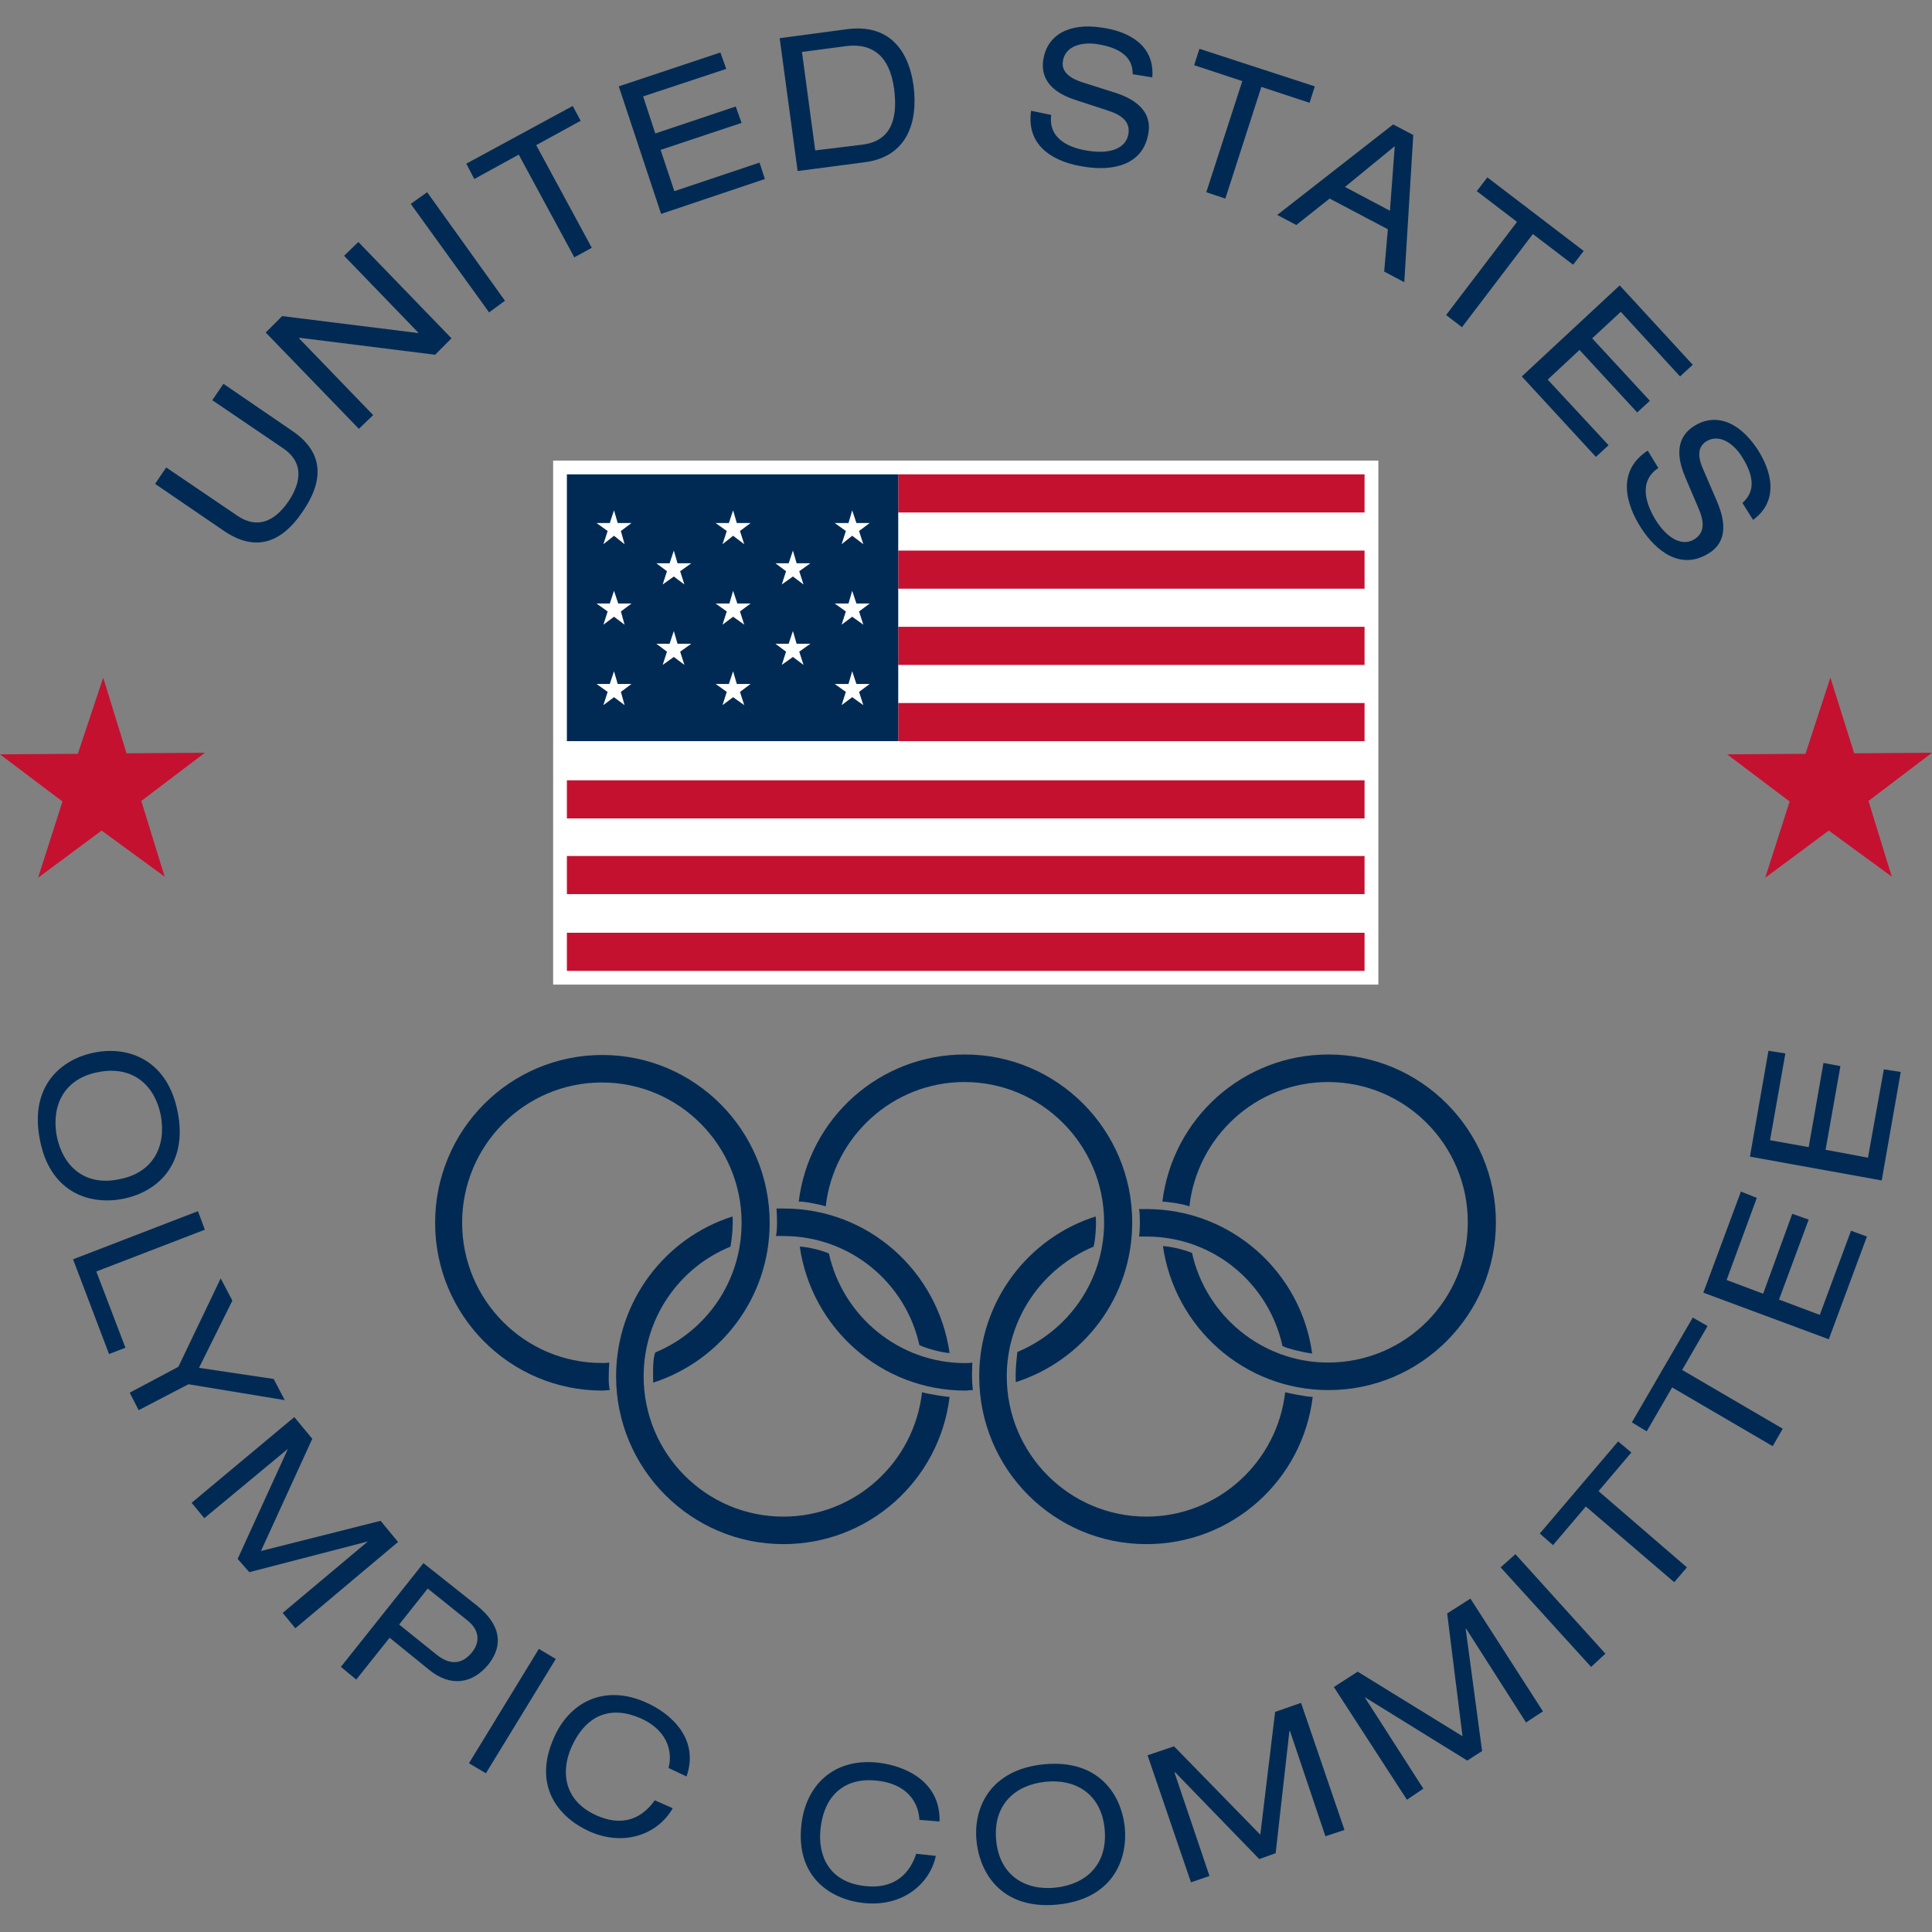 <?xml version="1.0" encoding="utf-8"?>
<!-- Generator: Adobe Illustrator 27.0.0, SVG Export Plug-In . SVG Version: 6.00 Build 0)  -->
<svg version="1.1" id="Layer_1" xmlns="http://www.w3.org/2000/svg" xmlns:xlink="http://www.w3.org/1999/xlink" x="0px" y="0px"
	 viewBox="0 0 512 512" style="enable-background:new 0 0 512 512;" xml:space="preserve">
<rect x="0" y="0" width="512" height="512" fill="#808080" stroke="none"/>
<style type="text/css">
	.st0{fill:#FFFFFF;}
	.st1{fill:#C41130;}
	.st2{fill:#002A54;}
</style>
<g id="XMLID_1_">
	<rect id="XMLID_3_" x="148.41" y="123.89" class="st0" width="215.04" height="135.22"/>
	<path id="XMLID_6_" class="st0" d="M365.27,122.06H146.59v138.87h218.69V122.06z M361.63,125.71v131.72H150.23V125.71H361.63"/>
	<polyline id="XMLID_7_" class="st1" points="54.29,199.49 37.45,212.26 43.63,232.32 26.93,220.11 10.1,232.6 16.55,212.4 
		0,199.91 20.62,199.77 27.35,179.57 33.53,199.63 54.29,199.49 	"/>
	<polyline id="XMLID_8_" class="st1" points="512,199.49 495.17,212.26 501.34,232.32 484.65,220.11 467.81,232.6 474.27,212.4 
		457.71,199.91 478.47,199.77 485.07,179.57 491.38,199.63 512,199.49 	"/>
	<path id="XMLID_9_" class="st2" d="M41.1,128.23l2.95-4.35l18.8,12.76c5.33,3.65,9.96,1.54,13.61-3.79
		c3.65-5.47,3.79-10.52-1.4-14.03l-18.8-12.76l2.95-4.35l18.24,12.48c7.86,5.33,8.84,12.48,2.81,21.32
		c-6.03,8.98-13.05,10.52-20.9,5.19L41.1,128.23"/>
	<polyline id="XMLID_10_" class="st2" points="79.4,89.52 79.25,89.66 98.89,110 95.11,113.65 70.42,88.12 74.77,83.77 
		110.82,88.26 110.82,88.12 91.18,67.78 94.97,64.13 119.65,89.66 115.31,94.01 79.4,89.52 	"/>
	<polyline id="XMLID_11_" class="st2" points="108.85,54.03 113.2,50.94 133.82,79.7 129.61,82.78 108.85,54.03 	"/>
	<polyline id="XMLID_12_" class="st2" points="137.47,40.98 125.69,47.44 123.58,43.37 151.78,28.08 153.88,32.01 142.1,38.46 
		156.83,65.67 152.2,68.2 137.47,40.98 	"/>
	<polyline id="XMLID_13_" class="st2" points="163.98,22.89 190.91,13.91 192.46,18.26 170.43,25.55 173.66,35.37 194.98,28.22 
		196.52,32.57 175.06,39.72 178.71,50.66 201.29,43.09 202.7,47.44 175.2,56.69 163.98,22.89 	"/>
	<path id="XMLID_16_" class="st2" d="M228.65,38.32c8.56-1.12,9.12-8.56,8.28-14.87c-0.84-6.17-3.79-12.34-12.76-11.22l-11.64,1.54
		l3.51,26.09L228.65,38.32z M206.62,10.12l17.81-2.38c10.52-1.4,16.27,4.77,17.67,15.01c1.26,9.82-1.82,18.66-12.62,20.2l-18.1,2.38
		L206.62,10.12"/>
	<path id="XMLID_17_" class="st2" d="M278.58,30.46c-0.84,6.31,4.77,8.84,10.1,9.54c5.61,0.84,9.82-0.7,10.38-4.63
		c0.42-3.23-1.82-4.91-5.75-6.17l-7.72-2.52c-4.07-1.26-10.1-3.93-9.12-10.8c0.98-6.45,6.59-9.96,15.57-8.56
		c7.01,0.98,14.03,4.63,13.33,13.19l-5.19-0.84c0-2.81-1.12-6.73-9.54-8c-3.79-0.56-8.42,0.42-8.98,4.63
		c-0.28,2.1,0.84,4.07,5.05,5.47l8.42,2.67c2.67,0.84,10.24,3.37,9.26,10.52c-1.26,8.98-9.68,10.38-16.83,9.26
		c-7.86-1.12-15.71-5.19-14.31-14.87L278.58,30.46"/>
	<polyline id="XMLID_18_" class="st2" points="329.22,21.49 316.46,17.28 317.86,12.93 348.44,22.89 347.04,27.24 334.27,23.03 
		324.73,52.63 319.68,50.94 329.22,21.49 	"/>
	<path id="XMLID_21_" class="st2" d="M369.62,38.74l-13.19,10.8l11.92,6.31L369.62,38.74z M367.8,60.76l-15.43-8.14l-8.84,7.01
		l-5.05-2.67l30.72-23.99l5.33,2.81l-2.38,39l-5.33-2.81L367.8,60.76"/>
	<polyline id="XMLID_22_" class="st2" points="402.03,58.8 391.36,50.66 394.17,47.01 419.7,66.51 416.89,70.16 406.23,62.02 
		387.44,86.71 383.23,83.49 402.03,58.8 	"/>
	<polyline id="XMLID_23_" class="st2" points="429.24,75.63 448.6,96.67 445.23,99.76 429.52,82.64 421.94,89.66 437.23,106.21 
		433.87,109.3 418.58,92.74 410.16,100.6 426.29,117.99 422.93,121.08 403.29,99.76 429.24,75.63 	"/>
	<path id="XMLID_24_" class="st2" d="M439.48,124.03c-5.33,3.51-3.37,9.54-0.56,14.03c3.09,4.77,7.01,6.87,10.24,4.77
		c2.67-1.82,2.52-4.63,0.84-8.42l-3.23-7.57c-1.68-3.93-3.65-10.1,2.1-13.89c5.47-3.51,11.78-1.54,16.83,6.03
		c3.93,6.03,5.75,13.75-1.12,18.8l-2.81-4.49c2.1-1.96,4.35-5.33-0.28-12.48c-2.1-3.23-5.89-6.03-9.4-3.79
		c-1.82,1.26-2.52,3.37-0.7,7.43l3.51,8.14c1.12,2.67,4.21,9.96-1.82,13.89c-7.57,4.91-14.17-0.42-18.1-6.45
		c-4.35-6.73-6.45-15.29,1.68-20.62L439.48,124.03"/>
	<path id="XMLID_27_" class="st2" d="M42.64,295.72c-1.54-8-7.29-13.33-16.41-11.64c-9.26,1.68-12.62,8.84-11.22,16.83
		c1.54,8,7.29,13.47,16.41,11.64C40.68,310.87,44.05,303.72,42.64,295.72z M47.13,294.88c2.67,14.03-5.75,21.18-14.73,22.86
		c-8.98,1.68-19.36-1.96-21.88-15.99c-2.67-14.03,5.75-21.18,14.73-22.86C34.09,277.2,44.47,280.85,47.13,294.88"/>
	<polyline id="XMLID_28_" class="st2" points="52.46,320.97 54.29,325.88 25.53,336.96 33.24,357.16 28.9,358.84 19.36,333.73 
		52.46,320.97 	"/>
	<polyline id="XMLID_29_" class="st2" points="72.52,365.44 75.47,371.05 49.94,366.84 36.75,373.71 34.37,369.08 47.27,362.21 
		58.49,338.78 61.58,344.68 52.74,362.49 72.52,365.44 	"/>
	<polyline id="XMLID_30_" class="st2" points="100.86,403.03 105.49,408.64 78.27,431.51 74.91,427.44 97.49,408.5 97.49,408.5 
		66.07,416.64 62.98,413.13 76.31,383.95 76.31,383.95 54.15,402.33 50.78,398.26 77.99,375.54 82.76,381.29 69.16,411.03 
		100.86,403.03 	"/>
	<path id="XMLID_33_" class="st2" d="M115.73,438.52c4.07,3.23,7.15,2.1,9.4-0.7c2.1-2.67,1.96-5.75-1.12-8.28l-10.66-8.56
		l-7.57,9.54L115.73,438.52z M112.22,414.25l14.31,11.36c6.03,4.91,7.01,10.24,2.95,15.43c-4.21,5.19-10.1,6.17-15.85,1.4
		l-10.38-8.42l-8.84,11.08l-4.07-3.37L112.22,414.25"/>
	<polyline id="XMLID_34_" class="st2" points="142.8,436.98 147.29,439.64 128.77,469.94 124.28,467.28 142.8,436.98 	"/>
	<path id="XMLID_35_" class="st2" d="M177.17,468.54c1.26-4.77-0.7-10.24-7.43-13.19c-7.72-3.37-14.45-1.12-18.38,7.86
		c-2.67,6.17-2.1,14.03,6.87,17.96c5.75,2.52,11.22,1.68,15.29-4.07l4.77,2.1c-3.93,6.87-12.76,10.24-22.02,6.17
		c-8.14-3.65-15.15-11.92-9.54-24.69c4.07-9.54,13.33-14.45,24.41-9.54c6.45,2.81,14.31,9.54,10.8,19.64L177.17,468.54"/>
	<path id="XMLID_36_" class="st2" d="M243.66,482.29c-0.28-5.05-3.65-9.54-11.08-10.38c-8.28-0.98-14.17,3.37-15.15,12.91
		c-0.7,6.73,2.1,14.03,11.92,15.01c6.17,0.7,11.22-1.82,13.47-8.56l5.19,0.56c-1.68,7.72-9.12,13.61-19.22,12.48
		c-8.84-0.98-17.96-7.01-16.41-20.76c1.12-10.24,8.42-17.81,20.48-16.41c7.01,0.84,16.41,4.91,16.13,15.57L243.66,482.29"/>
	<path id="XMLID_39_" class="st2" d="M277.04,472.19c-8,0.84-13.89,6.03-13.05,15.43c0.84,9.4,7.72,13.47,15.71,12.62
		c8-0.84,13.89-6.03,13.05-15.43C291.91,475.41,285.04,471.34,277.04,472.19z M276.62,467.56c14.17-1.4,20.48,7.57,21.46,16.69
		c0.84,9.12-3.65,19.08-17.81,20.48c-14.17,1.4-20.48-7.57-21.46-16.69C257.82,479.06,262.45,468.96,276.62,467.56"/>
	<polyline id="XMLID_40_" class="st2" points="337.92,453.67 344.79,451.28 356.3,484.95 351.25,486.63 341.85,458.72 
		341.71,458.72 338.06,491.12 333.71,492.67 311.41,469.66 311.27,469.8 320.53,497.15 315.62,498.84 304.11,465.17 311.13,462.79 
		333.99,486.21 337.92,453.67 	"/>
	<polyline id="XMLID_41_" class="st2" points="383.51,427.58 389.68,423.65 408.9,453.53 404.41,456.47 388.56,431.65 
		388.42,431.65 392.77,464.05 388.84,466.57 361.63,449.74 361.63,449.74 377.2,474.01 372.85,476.95 353.49,447.08 359.8,443.01 
		387.58,460.12 383.51,427.58 	"/>
	<polyline id="XMLID_42_" class="st2" points="397.68,415.37 401.6,411.87 425.45,438.24 421.66,441.75 397.68,415.37 	"/>
	<polyline id="XMLID_43_" class="st2" points="420.26,399.24 411.56,409.48 408.06,406.4 428.82,381.99 432.32,384.93 
		423.63,395.17 447.05,415.37 443.69,419.3 420.26,399.24 	"/>
	<polyline id="XMLID_44_" class="st2" points="443.13,367.68 436.39,379.32 432.46,376.94 448.6,349.17 452.52,351.41 
		445.79,363.05 472.44,378.62 469.78,383.25 443.13,367.68 	"/>
	<polyline id="XMLID_45_" class="st2" points="451.4,342.57 461.36,315.78 465.57,317.46 457.57,339.21 467.25,342.85 
		474.97,321.67 479.32,323.21 471.46,344.4 482.26,348.46 490.54,326.16 494.75,327.7 484.65,354.92 451.4,342.57 	"/>
	<polyline id="XMLID_46_" class="st2" points="463.75,306.52 468.66,278.47 473.14,279.17 469.08,302.17 479.32,304 483.24,281.69 
		487.73,282.53 483.8,304.7 495.03,306.8 499.24,283.38 503.72,284.08 498.67,312.83 463.75,306.52 	"/>
	<rect id="XMLID_47_" x="238.04" y="125.71" class="st1" width="123.58" height="10.1"/>
	<rect id="XMLID_48_" x="238.04" y="145.91" class="st1" width="123.58" height="10.1"/>
	<rect id="XMLID_49_" x="238.04" y="166.11" class="st1" width="123.58" height="10.1"/>
	<rect id="XMLID_50_" x="238.04" y="186.31" class="st1" width="123.58" height="10.1"/>
	<rect id="XMLID_51_" x="150.23" y="206.79" class="st1" width="211.39" height="10.1"/>
	<rect id="XMLID_52_" x="150.23" y="226.85" class="st1" width="211.39" height="10.1"/>
	<rect id="XMLID_53_" x="150.23" y="247.19" class="st1" width="211.39" height="10.1"/>
	<rect id="XMLID_54_" x="150.23" y="125.71" class="st2" width="87.81" height="70.7"/>
	<polyline id="XMLID_55_" class="st0" points="163.7,138.61 167.35,138.61 164.54,140.72 165.52,144.22 162.72,141.98 
		159.91,144.22 161.03,140.72 158.09,138.61 161.6,138.61 162.72,135.25 163.7,138.61 	"/>
	<polyline id="XMLID_56_" class="st0" points="163.84,159.94 167.35,159.94 164.54,162.04 165.52,165.55 162.72,163.44 
		159.91,165.55 161.03,162.04 158.09,159.94 161.6,159.94 162.72,156.57 163.84,159.94 	"/>
	<polyline id="XMLID_57_" class="st0" points="163.7,181.26 167.35,181.26 164.54,183.36 165.52,186.87 162.72,184.76 
		159.91,186.87 161.03,183.36 158.09,181.26 161.6,181.26 162.72,177.89 163.7,181.26 	"/>
	<polyline id="XMLID_58_" class="st0" points="195.26,138.61 198.91,138.61 196.1,140.72 197.23,144.22 194.28,141.98 
		191.47,144.22 192.6,140.72 189.65,138.61 193.16,138.61 194.28,135.25 195.26,138.61 	"/>
	<polyline id="XMLID_59_" class="st0" points="195.4,159.94 198.91,159.94 196.1,162.04 197.23,165.55 194.28,163.44 191.47,165.55 
		192.6,162.04 189.65,159.94 193.3,159.94 194.28,156.57 195.4,159.94 	"/>
	<polyline id="XMLID_60_" class="st0" points="195.26,181.26 198.91,181.26 196.1,183.36 197.23,186.87 194.28,184.76 
		191.47,186.87 192.6,183.36 189.65,181.26 193.16,181.26 194.28,177.89 195.26,181.26 	"/>
	<polyline id="XMLID_61_" class="st0" points="226.96,138.61 230.47,138.61 227.66,140.72 228.79,144.22 225.84,141.98 
		223.04,144.22 224.16,140.72 221.21,138.61 224.86,138.61 225.84,135.25 226.96,138.61 	"/>
	<polyline id="XMLID_62_" class="st0" points="226.96,159.94 230.47,159.94 227.66,162.04 228.79,165.55 225.84,163.44 
		223.04,165.55 224.16,162.04 221.21,159.94 224.86,159.94 225.84,156.57 226.96,159.94 	"/>
	<polyline id="XMLID_63_" class="st0" points="226.96,181.26 230.47,181.26 227.66,183.36 228.79,186.87 225.84,184.76 
		223.04,186.87 224.16,183.36 221.21,181.26 224.86,181.26 225.84,177.89 226.96,181.26 	"/>
	<polyline id="XMLID_64_" class="st0" points="179.55,149.27 183.2,149.27 180.25,151.38 181.37,154.89 178.57,152.78 
		175.62,154.89 176.75,151.38 173.94,149.27 177.45,149.27 178.57,145.91 179.55,149.27 	"/>
	<polyline id="XMLID_65_" class="st0" points="179.55,170.6 183.2,170.6 180.25,172.7 181.37,176.21 178.57,174.1 175.62,176.21 
		176.75,172.7 173.94,170.6 177.45,170.6 178.57,167.23 179.55,170.6 	"/>
	<polyline id="XMLID_66_" class="st0" points="211.11,149.27 214.76,149.27 211.81,151.38 212.94,154.89 210.13,152.78 
		207.18,154.89 208.31,151.38 205.5,149.27 209.01,149.27 210.13,145.91 211.11,149.27 	"/>
	<polyline id="XMLID_67_" class="st0" points="211.11,170.6 214.76,170.6 211.81,172.7 212.94,176.21 210.13,174.1 207.18,176.21 
		208.31,172.7 205.5,170.6 209.01,170.6 210.13,167.23 211.11,170.6 	"/>
	<path id="XMLID_68_" class="st2" d="M161.6,368.38c-0.7,0-1.4,0.14-1.96,0.14c-24.55,0-44.33-19.92-44.33-44.47
		s19.78-44.47,44.33-44.47c24.41,0,44.33,19.92,44.33,44.47c0,19.92-13.05,36.61-30.86,42.36c0-0.7-0.28-6.31,0.56-8
		c13.47-5.61,22.86-18.8,22.86-34.37c0-20.48-16.55-37.17-37.03-37.17c-20.48,0-37.03,16.69-37.03,37.17s16.55,37.17,37.03,37.17
		c0.7,0,1.26,0,1.96-0.14C161.32,363.33,161.17,366.84,161.6,368.38"/>
	<path id="XMLID_69_" class="st2" d="M269.19,366.28c17.96-5.75,30.86-22.44,30.86-42.36c0-24.55-19.92-44.47-44.33-44.47
		c-22.72,0-41.38,16.97-44.05,39c1.54-0.14,6.59,0.98,7.15,1.26c2.1-18.52,17.81-32.96,36.75-32.96c20.48,0,37.03,16.69,37.03,37.17
		c0,15.57-9.54,28.76-23,34.37C269.47,360.11,269.05,362.21,269.19,366.28"/>
	<path id="XMLID_70_" class="st2" d="M257.82,368.38c-0.7,0-1.4,0.14-1.96,0.14c-22.3,0-40.82-16.55-43.91-38.15
		c1.26,0,5.19,0.7,7.72,1.82c3.65,16.55,18.52,29.04,36.05,29.04c0.7,0,1.4,0,1.96-0.14C257.68,362.35,257.4,364.45,257.82,368.38"
		/>
	<path id="XMLID_71_" class="st2" d="M315.9,332.05c3.65,16.55,18.52,29.04,36.05,29.04c20.48,0,37.03-16.55,37.03-37.17
		c0-20.48-16.55-37.17-37.03-37.17c-19.08,0-34.65,14.45-36.75,32.96c-1.26-0.56-5.61-1.26-7.15-1.26c2.67-22.02,21.32-39,44.05-39
		c24.41,0,44.33,19.92,44.33,44.47s-19.92,44.47-44.33,44.47c-22.44,0-40.82-16.69-43.91-38.15
		C309.44,330.23,313.23,330.93,315.9,332.05"/>
	<path id="XMLID_72_" class="st2" d="M251.65,358.56c-3.09-21.6-21.46-38.29-43.91-38.29c-0.7,0-1.26,0-1.96,0
		c0.14,1.68,0.28,5.61-0.14,7.29c0.7,0,1.26,0,1.96,0c17.67,0,32.4,12.34,36.05,28.9C245.62,357.44,250.11,358.56,251.65,358.56"/>
	<path id="XMLID_73_" class="st2" d="M251.65,370.21c-2.67,22.02-21.32,39-44.05,39c-24.41,0-44.33-19.92-44.33-44.47
		c0-19.92,13.05-36.75,30.86-42.36c0.14,1.82,0,5.05-0.56,8c-13.47,5.47-23,18.8-23,34.37c0,20.48,16.55,37.17,37.03,37.17
		c19.08,0,34.65-14.45,36.75-32.96C246.32,369.5,250.11,370.07,251.65,370.21"/>
	<path id="XMLID_74_" class="st2" d="M347.88,370.21c-2.67,22.02-21.32,39-44.05,39c-24.55,0-44.33-19.92-44.33-44.47
		c0-19.92,13.05-36.75,30.86-42.36c0.28,1.96-0.14,6.73-0.56,8c-13.47,5.61-23,18.94-23,34.37c0,20.48,16.55,37.17,37.03,37.17
		c18.94,0,34.65-14.45,36.75-32.96C341.71,369.22,345.49,370.07,347.88,370.21"/>
	<path id="XMLID_75_" class="st2" d="M301.87,327.7c0.7,0,1.26,0,1.96,0c17.67,0,32.4,12.34,36.05,29.04
		c1.54,0.7,5.47,1.68,7.86,1.96c-2.95-21.6-21.46-38.29-43.91-38.29c-0.7,0-1.4,0-1.96,0C302.15,322.09,302.15,325.74,301.87,327.7"
		/>
</g>
</svg>
